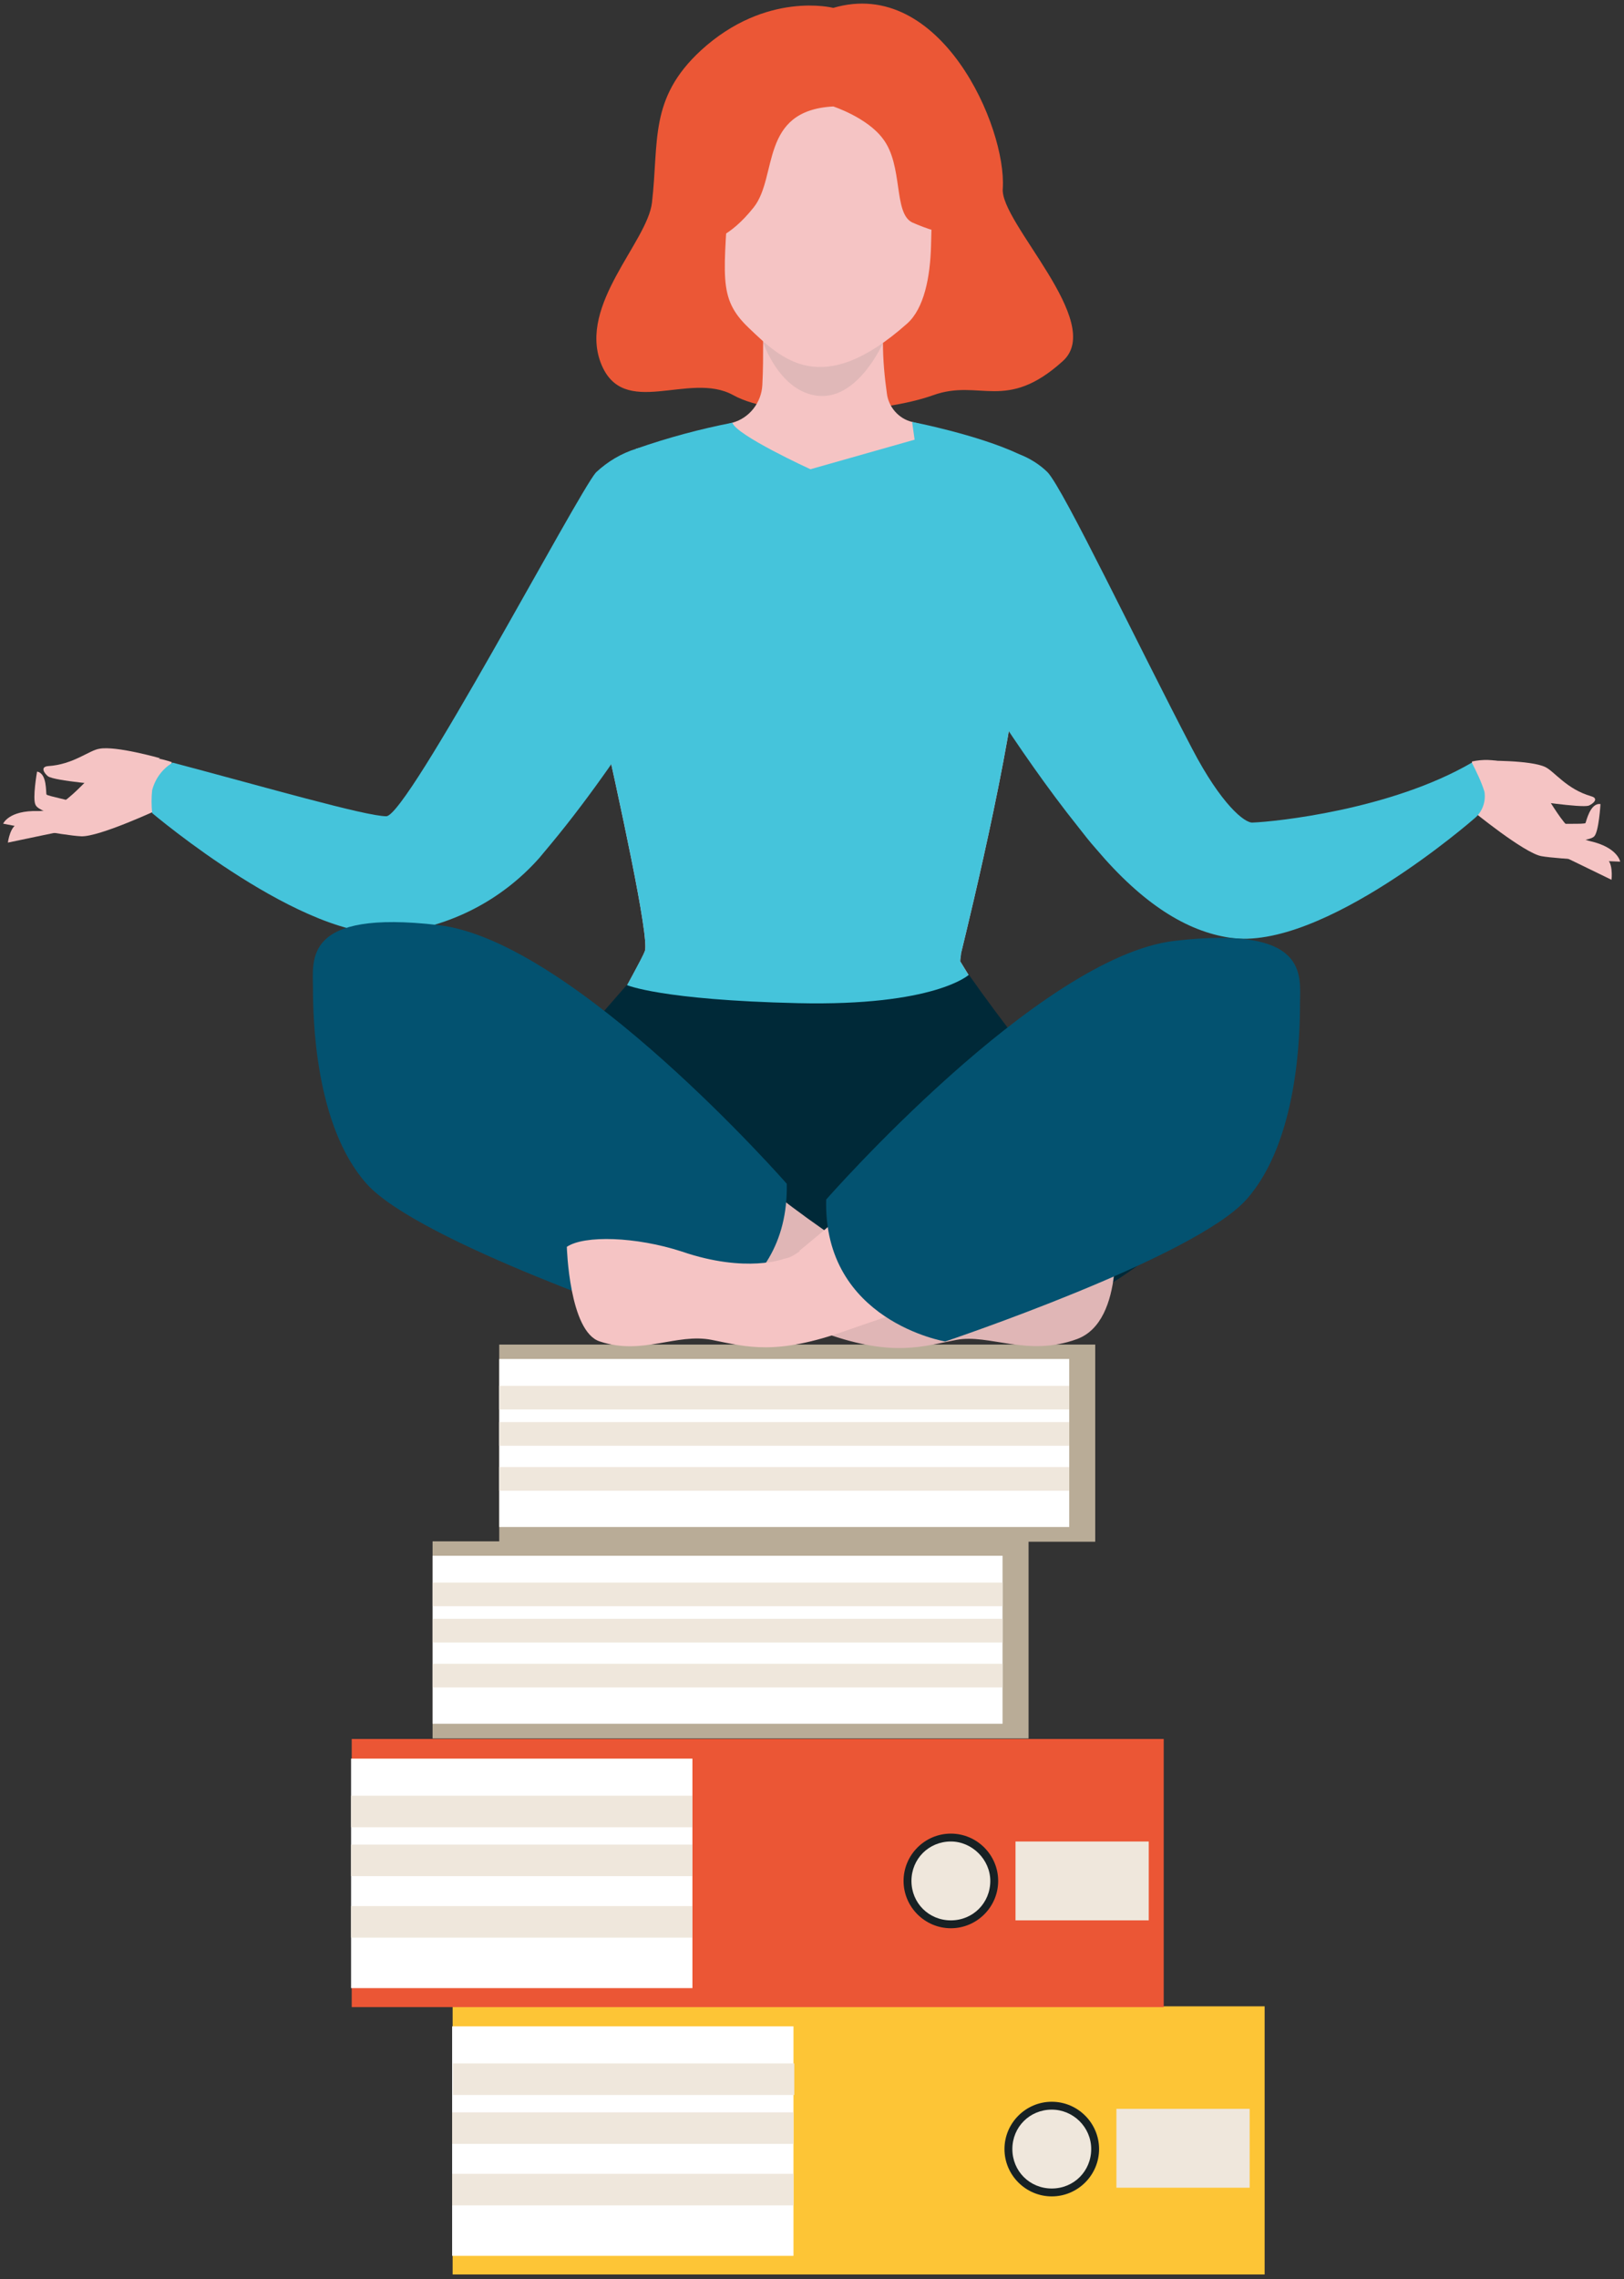 <?xml version="1.0" encoding="utf-8"?>
<!-- Generator: Adobe Illustrator 26.0.0, SVG Export Plug-In . SVG Version: 6.00 Build 0)  -->
<svg version="1.1" id="Layer_1" xmlns="http://www.w3.org/2000/svg" xmlns:xlink="http://www.w3.org/1999/xlink" x="0px" y="0px"
	 viewBox="0 0 206 289" style="enable-background:new 0 0 206 289;" xml:space="preserve">
<rect x="0" y="0" width="206" height="289" fill="#333333" stroke="none"/>
<style type="text/css">
	.st0{fill:#B9AC97;}
	.st1{fill:#FFFFFF;}
	.st2{fill:#EFE7DC;}
	.st3{fill:#FDC536;}
	.st4{fill:#172124;}
	.st5{fill:#EB5635;}
	.st6{fill:#F5C4C4;}
	.st7{fill:#EB5736;}
	.st8{fill:#45C4DB;}
	.st9{fill:#002938;}
	.st10{fill:#B5453C;}
	.st11{fill:#5153A0;}
	.st12{fill:#E0B6B6;}
	.st13{fill:#E0B8B8;}
	.st14{fill:#035270;}
</style>
<g id="Group_347" transform="translate(-4.985 -67.298)">
	<g id="Group_339" transform="translate(59.456 262.239)">
		<rect id="Rectangle_60" x="0.4" y="0.5" class="st0" width="75.6" height="25"/>
		<g id="Group_338" transform="translate(0 1.829)">
			<rect id="Rectangle_61" x="0.4" y="0.5" class="st1" width="72.3" height="21.3"/>
			<rect id="Rectangle_62" x="0.4" y="14.2" class="st2" width="72.3" height="3"/>
			<rect id="Rectangle_63" x="0.4" y="8.5" class="st2" width="72.3" height="3"/>
			<rect id="Rectangle_64" x="0.4" y="3.9" class="st2" width="72.3" height="3"/>
		</g>
	</g>
	<g id="Group_341" transform="translate(67.912 237.29)">
		<rect id="Rectangle_65" x="0.4" y="0.5" class="st0" width="75.6" height="25"/>
		<g id="Group_340" transform="translate(0 1.829)">
			<rect id="Rectangle_66" x="0.4" y="0.5" class="st1" width="72.3" height="21.3"/>
			<rect id="Rectangle_67" x="0.4" y="14.2" class="st2" width="72.3" height="3"/>
			<rect id="Rectangle_68" x="0.4" y="8.5" class="st2" width="72.3" height="3"/>
			<rect id="Rectangle_69" x="0.4" y="3.9" class="st2" width="72.3" height="3"/>
		</g>
	</g>
	<rect id="Rectangle_70" x="62.4" y="321.7" class="st3" width="103" height="34"/>
	<g id="Group_342" transform="translate(61.935 323.74)">
		<rect id="Rectangle_71" x="0.4" y="0.5" class="st1" width="43.3" height="29.1"/>
		<rect id="Rectangle_72" x="0.4" y="19.2" class="st2" width="43.3" height="4"/>
		<rect id="Rectangle_73" x="0.4" y="11.4" class="st2" width="43.3" height="4"/>
		<rect id="Rectangle_74" x="0.5" y="5.2" class="st2" width="43.3" height="4"/>
	</g>
	<path id="Path_543" class="st4" d="M144.4,339.8c0,3.3-2.7,6-6,6c-3.3,0-6-2.7-6-6c0-3.3,2.7-6,6-6c0,0,0,0,0,0
		C141.7,333.8,144.4,336.5,144.4,339.8z"/>
	<path id="Path_544" class="st2" d="M143.4,339.8c0,2.8-2.2,5-5,5c-2.8,0-5-2.2-5-5c0-2.8,2.2-5,5-5
		C141.1,334.8,143.4,337,143.4,339.8C143.4,339.8,143.4,339.8,143.4,339.8z"/>
	<rect id="Rectangle_75" x="146.6" y="334.7" class="st2" width="16.9" height="10"/>
	<rect id="Rectangle_76" x="49.6" y="287.8" class="st5" width="103" height="34"/>
	<g id="Group_343" transform="translate(49.117 289.792)">
		<rect id="Rectangle_77" x="0.4" y="0.5" class="st1" width="43.3" height="29.1"/>
		<rect id="Rectangle_78" x="0.4" y="19.2" class="st2" width="43.3" height="4"/>
		<rect id="Rectangle_79" x="0.4" y="11.4" class="st2" width="43.3" height="4"/>
		<rect id="Rectangle_80" x="0.4" y="5.2" class="st2" width="43.3" height="4"/>
	</g>
	<path id="Path_545" class="st4" d="M131.6,305.8c0,3.3-2.7,6-6,6s-6-2.7-6-6c0-3.3,2.7-6,6-6c0,0,0,0,0,0
		C128.9,299.8,131.6,302.5,131.6,305.8z"/>
	<path id="Path_546" class="st2" d="M130.6,305.8c0,2.8-2.2,5-5,5c-2.8,0-5-2.2-5-5c0-2.8,2.2-5,5-5c0,0,0,0,0,0
		C128.3,300.8,130.6,303.1,130.6,305.8z"/>
	<rect id="Rectangle_81" x="133.8" y="300.8" class="st2" width="16.9" height="10"/>
	<g id="Group_346" transform="translate(4.985 67.298)">
		<g id="Group_344" transform="translate(186.216 95.959)">
			<path id="Path_547" class="st6" d="M0.5,6.8c0,0,6.6,5.4,8.8,5.8s10,0.7,10,0.7s-0.3-1.8-3.8-2.6s-5.3-6.2-7.3-8
				c-2.1-1.9-5-2.7-7.7-2.1L0.5,6.8z"/>
			<path id="Path_548" class="st6" d="M2.1,0.5c0,0,5.8-0.1,7.7,0.8C11,1.9,12.5,4.1,15.6,5c1.1,0.3,0.2,1-0.3,1.2
				c-1,0.3-7.5-0.7-7.5-0.7L2.1,0.5z"/>
			<path id="Path_549" class="st6" d="M9.7,11.5c0.3,0.1,8.5,4.1,8.5,4.1s0.3-2.5-0.9-2.8S9.7,11.5,9.7,11.5z"/>
			<path id="Path_550" class="st6" d="M16.8,6c0,0-0.2,3.5-0.8,4.1c-0.6,0.6-3.3,0.6-3.3,0.6s-1.4-1.9-1.4-2.1s3.5,0,3.6-0.2
				S15.5,5.8,16.8,6z"/>
		</g>
		<g id="Group_345" transform="translate(0 94.442)">
			<path id="Path_551" class="st6" d="M20.3,8.1c0,0-7.7,3.6-10,3.5S0.4,10,0.4,10s0.7-1.7,4.4-1.6s6.5-5.1,9-6
				c2.6-1.1,5.4-1.1,8-0.2L20.3,8.1z"/>
			<path id="Path_552" class="st6" d="M20.3,1.7c0,0-5.6-1.6-7.7-1.2c-1.3,0.2-3.3,2-6.5,2.2C5,2.8,5.7,3.7,6.1,4
				c0.9,0.6,7.4,1.1,7.4,1.1L20.3,1.7z"/>
			<path id="Path_553" class="st6" d="M10.3,10.5C10,10.5,1,12.4,1,12.4S1.3,10,2.5,10S10.3,10.5,10.3,10.5z"/>
			<path id="Path_554" class="st6" d="M4.7,3.4c0,0-0.6,3.4-0.2,4.2C4.8,8.4,7.5,9,7.5,9s1.8-1.5,1.8-1.7S6,6.5,5.9,6.3
				S6,3.6,4.7,3.4z"/>
		</g>
		<path id="Path_555" class="st7" d="M105.7,1c0,0-8.5-2.2-16.8,5.4c-6.6,6.1-5.3,11.5-6.2,19.3c-0.6,5-9.3,12.9-6.5,20.3
			c2.8,7.3,11.2,1,16.8,4.1s19,2.3,25.4,0c5.9-2.1,9.2,2.2,16.4-4.3c5.5-4.9-8-17.6-7.6-21.9C127.7,16.1,119.3-3,105.7,1z"/>
		<path id="Path_556" class="st6" d="M131.8,138.3c0,0-59.5,2.7-59,0c0.6-2.7,8.4-16,9-17.7c0.6-1.7-3.2-19-5.9-31.1
			c-0.9-4.1-0.6-9.1,0.1-14c1-6.3,2.6-12.5,4.7-18.6c0,0,5.1-1.2,12.2-3.3c2.2-0.6,3.7-2.6,3.8-4.8c0.1-1.8,0.1-3.8,0.1-5.4
			c0-2-0.1-3.5-0.1-3.5l15.5,0.3c-0.1,1.1-0.2,2.2-0.2,3.3c0,2.1,0.2,4.3,0.5,6.4c0.2,1.7,1.5,3.2,3.2,3.6c5.5,1.4,7.7,2.8,13.7,5.6
			c0,0-0.1,0.6-0.2,1.8l0.1-0.1c0,0,0.2,5.3,0.2,12.9c0,2.2,0,4.6-0.1,7.1c-0.2,10.1-6.3,35.2-7.5,40.1c0,0.3-0.1,0.6-0.1,1
			C125.9,128.5,131.8,138.3,131.8,138.3z"/>
		<path id="Path_557" class="st8" d="M81.8,120.6c0.6-1.7-3.2-19-5.9-31.1c-0.9-4.1-0.6-9.1,0.1-14l16.9-21.9
			c0.5,1.6,9.9,5.9,9.9,5.9l13.4-3.8l9.5,9.5l3.8,8.5c0,2.2,0,4.6-0.1,7.1c-0.2,10.1-6.3,35.2-7.5,40.1c0,0.3-0.1,0.6-0.1,1
			c4.1,6.7,10,16.5,10,16.5h-59C73.4,135.6,81.2,122.2,81.8,120.6z"/>
		<path id="Path_558" class="st9" d="M53.1,151.1c14.3,11.5,34.7,17.8,34.7,17.8s16.5,0.3,35.2,0c18.1-0.3,35.9-21.8,35.9-21.8
			s-15.1-0.2-19.3-3.6c-3.6-3.2-6.9-6.8-9.8-10.6c-2.4-3.1-4.8-6.3-6.9-9.3c0,0-4.3,4-21.7,3.6s-21.7-2.3-21.7-2.3s-2.1,2.4-4.8,5.5
			c-3.3,3.7-7.5,8.4-10.2,10.8C63.4,142.3,53.1,151.1,53.1,151.1z"/>
		<path id="Path_559" class="st10" d="M104,15.7c0,0-6.6-0.1-8.1,2.1c-1.5,2.2-1.7,4.7-2.4,5.9c-0.5,0.8-0.7,1.7-0.6,2.6
			c0,0-5.6-14.5,7.4-11.6C101.2,15,104,15.7,104,15.7z"/>
		<path id="Path_560" class="st11" d="M185.3,104.3c-0.1,0-0.1,0-0.2-0.1C185.1,104.3,185.2,104.3,185.3,104.3z"/>
		<path id="Path_561" class="st12" d="M51.1,150.6c4.3,3.8,17.2,7.9,29.4,11.2c3.4,0.9,6.8,1.8,9.8,2.5c2.8,0.9,8.4,2.7,14.5,4.8
			c8.5,3,12.3,1.6,16.5,0.8s9,2.2,15.3-0.1s4.7-14.6,4.7-14.6c-2.1-1.4-10.4-1.8-16,2.2c-5.6,4-13.1,3.3-13.1,3.3
			c-0.7-0.2-1.3-0.5-1.9-0.9c-5.4-3.4-10.5-7.1-15.5-11.2c-3.2-2.6-6.9-5.6-11.1-9.2c-7.9-6.9-14.7-16-22.6-17.6
			C47.8,118.8,43,124,43,124S39.7,140.7,51.1,150.6z"/>
		<path id="Path_562" class="st13" d="M112,43.5c0,0-3.1,7.1-8.1,6.7s-7.1-6.8-7.1-6.8L112,43.5z"/>
		<path id="Path_563" class="st7" d="M117.1,35c1.6-3.5,2.9-7.1,3.9-10.8c1.1-4.2,0-19.9-15.8-18.8c-3.2,0.2-6.3,1.1-9.1,2.7
			c-3.6,2.1-8.8,6.7-4.3,20.7l1.1,4.7L117.1,35z"/>
		<path id="Path_564" class="st6" d="M95,41.6c4.1,3.9,9.2,9.1,20.1-0.6c2.1-1.9,2.9-5.8,3-9.9c0.1-4.9,0.4-7-0.2-9.8
			c-0.7-3.4-4.4-9.7-10.4-10.2c-11.1-0.9-14.8,6.3-15,11.8C91.9,35,90.9,37.7,95,41.6z"/>
		<path id="Path_565" class="st8" d="M115.7,53.5l3.5,25c0,0,2.7,4.9,6.9,11.4c3,4.6,6.7,10,10.7,15c0.7,0.9,1.4,1.8,2.2,2.7
			c6,7.1,11.6,10.5,17,11.3c11.7,1.8,31-15.1,31-15.1c1-0.8,1.5-2.1,1.3-3.4c-0.4-1.3-1-2.5-1.6-3.7c-10.3,6-25,7.5-27.8,7.6
			c-1,0.1-4-2.3-7.7-9.4l0,0c-6.9-13.2-16.2-32.7-18.3-35c-1-1-2.3-1.8-3.6-2.3C124,55.1,115.7,53.5,115.7,53.5z"/>
		<path id="Path_566" class="st8" d="M19.3,103.1c0,0,19.5,16.5,30.7,15.2c7.1-0.8,13.6-4.1,18.4-9.5c0.5-0.6,1-1.2,1.5-1.8
			c10.3-12.4,19.3-28.6,19.3-28.6l1.2-7.9l2.5-16.9c-4.1,0.8-8.2,1.9-12.2,3.3c-1.9,0.6-3.6,1.6-5.1,3c-2.3,2.6-23.9,43.6-26.6,43.6
			c-2.6,0-15.4-3.7-27.1-6.8c-1.3,0.8-2.2,2-2.6,3.5C19.2,101.1,19.2,102.1,19.3,103.1z"/>
		<path id="Path_567" class="st7" d="M105.7,13.5c0,0,4.3,1.4,6.3,4.1c2.6,3.4,1.3,9.4,3.7,10.6c1.8,0.8,3.7,1.4,5.6,1.7
			c0,0-1.5-16.5-6.8-18.4s-14.9-4.9-20.1,0.7c-5.2,5.6-4.3,18.3-4.3,18.3s2.4-0.3,5.5-4.2S96.3,14,105.7,13.5z"/>
		<path id="Path_568" class="st14" d="M99.8,150.1c0,0-27-30.8-44.2-32.8s-15.9,4.4-15.9,8c0,3.6,0.2,17.4,6.8,24.8s38.2,18,38.2,18
			S100.1,165.6,99.8,150.1z"/>
		<path id="Path_569" class="st6" d="M71.9,158.1c0,0,0.3,10.8,4.2,12c5.4,1.8,9.7-1.1,14.2-0.2s8.1,2,17.1-1.2
			c6-2.1,11.6-3.9,14.7-4.9c1.5-0.4,3.1-0.8,4.7-1.3c12-3.4,25.6-7.9,30-12c10.6-9.9,6.5-27.4,6.5-27.4s-3.4-4.4-15.9-1.5
			c-7.3,1.7-14.8,8.9-22.1,15.7c-3,2.8-5.9,5.5-8.5,7.9c-9.1,8.3-15.4,13.4-15.4,13.4l0,0.1c-0.6,0.4-1.2,0.8-1.9,0.9
			c0,0-4.8,1.9-13-0.9C80.7,156.8,74.1,156.6,71.9,158.1z"/>
		<path id="Path_570" class="st14" d="M104.8,152.1c0,0,27-30.8,44.2-32.8s15.9,4.4,15.9,8s-0.2,17.4-6.8,24.8s-38.2,18-38.2,18
			S104.4,167.5,104.8,152.1z"/>
	</g>
</g>
</svg>
